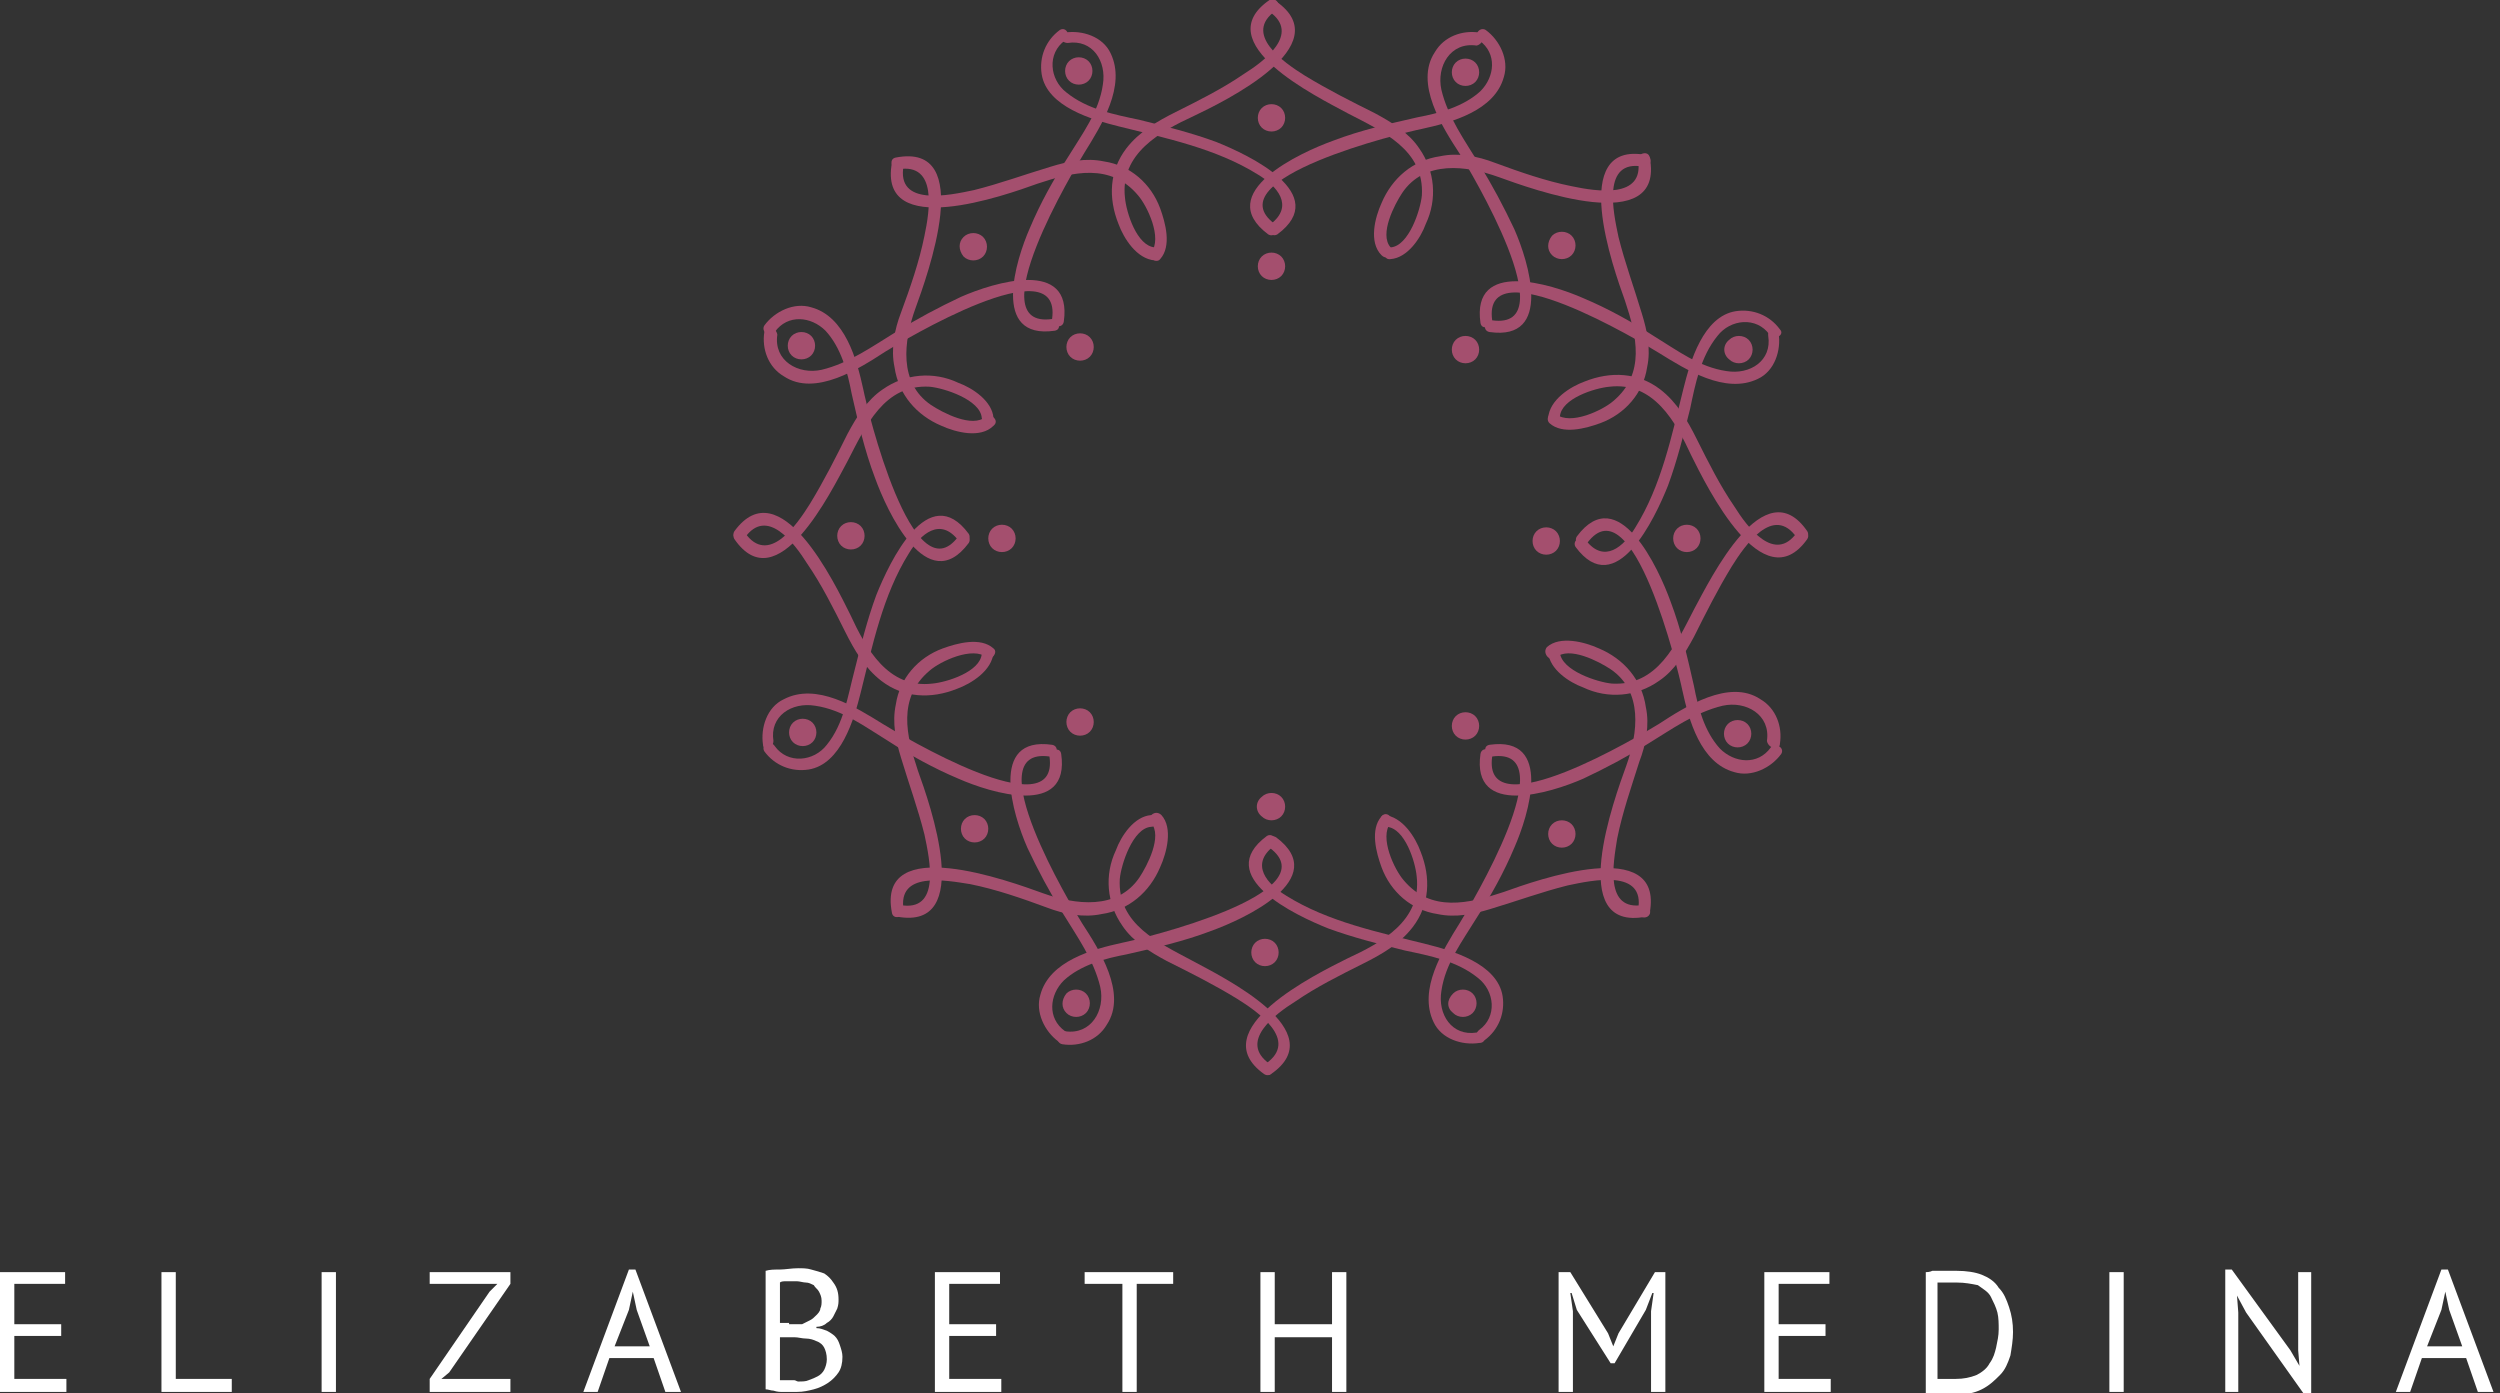 <svg xmlns="http://www.w3.org/2000/svg" width="192" height="107" viewBox="0 0 192 107" fill="none"><rect x="0" y="0" width="192" height="107" fill="#333333" stroke="none"/><g clip-path="url(#clip0_10_794)"><path d="M74 18.2C74.4 17.8 75.1 17.8 75.5 18.2C75.9 18.6 75.9 19.3 75.5 19.7C75.1 20.1 74.4 20.1 74 19.7C73.6 19.2 73.6 18.6 74 18.2Z" fill="#A44F6E"></path><path d="M75.7 32C74.7 32.9 72.4 31.7 71.5 31.1C69 29.4 69.4 26.2 70.3 23.7C71.2 21.2 75 10.9 68.8 12.1C68.2 12.2 68.5 13.1 69 13C72 12.5 71.4 16.2 71 18.1C70.6 20.1 69.9 22.1 69.2 24C68.7 25.3 68.4 26.8 68.7 28.2C69 30.3 70.4 31.9 72.3 32.7C73.4 33.2 75.3 33.7 76.3 32.7C76.8 32.3 76.1 31.7 75.7 32Z" fill="#A44F6E"></path><path d="M89.1 19.9C90 18.9 89.5 17.1 89.1 16C88.4 14.1 86.8 12.7 84.8 12.4C83.4 12.1 82 12.4 80.7 12.8C78.7 13.4 76.8 14.1 74.8 14.6C72.9 15 68.8 15.9 69.4 12.7C69.5 12.1 68.6 11.9 68.5 12.5C67.4 18.5 77.2 15 79.7 14.1C82.4 13.2 85.3 12.5 87.4 15C88.1 15.8 89.3 18.3 88.4 19.4C88.1 19.7 88.8 20.3 89.1 19.9Z" fill="#A44F6E"></path><path d="M88.7 19C87.3 18.9 86.5 16.3 86.4 15.2C86 11.8 89.1 10.1 91.7 8.9C94 7.8 102.9 3.5 98 0.1C97.5 -0.2 97.1 0.5 97.5 0.9C99.9 2.6 97.1 4.7 95.5 5.7C93.9 6.8 92.1 7.7 90.3 8.6C88.9 9.3 87.5 10.1 86.5 11.4C85.2 13.1 85.1 15.2 85.9 17.2C86.3 18.3 87.3 19.9 88.7 20C89.3 20 89.3 19.1 88.7 19Z" fill="#A44F6E"></path><path d="M106.8 19.9C108.1 19.8 109.1 18.3 109.5 17.2C110.4 15.3 110.2 13.1 109 11.4C108.2 10.2 106.9 9.4 105.6 8.7C103.8 7.8 102 6.9 100.2 5.8C98.6 4.8 95.4 2.6 98 0.8C98.5 0.5 98 -0.3 97.5 4.09782e-06C92.7 3.3 101.1 7.4 103.5 8.7C106.2 10.1 109.4 11.5 109.2 15C109.1 16.1 108.2 18.9 106.8 19C106.2 19.1 106.2 20 106.8 19.9Z" fill="#A44F6E"></path><path d="M106.8 19C105.9 18 107.1 15.7 107.7 14.8C109.4 12.3 112.6 12.7 115.1 13.6C117.6 14.5 127.9 18.3 126.7 12.1C126.6 11.5 125.7 11.8 125.8 12.3C126.3 15.3 122.6 14.7 120.7 14.3C118.7 13.9 116.7 13.2 114.8 12.5C113.5 12 112 11.7 110.6 12C108.5 12.3 106.9 13.7 106.1 15.6C105.6 16.7 105.1 18.6 106.1 19.6C106.6 20.1 107.2 19.4 106.8 19Z" fill="#A44F6E"></path><path d="M119 32.5C120 33.4 121.8 32.9 122.9 32.5C124.8 31.8 126.2 30.2 126.5 28.2C126.8 26.8 126.5 25.4 126.1 24.1C125.5 22.1 124.8 20.2 124.3 18.2C123.9 16.3 123 12.2 126.2 12.8C126.8 12.9 127 12 126.4 11.9C120.4 10.8 123.9 20.6 124.8 23.1C125.7 25.8 126.4 28.7 123.9 30.8C123.1 31.5 120.6 32.7 119.5 31.8C119.2 31.4 118.6 32.1 119 32.5Z" fill="#A44F6E"></path><path d="M119.8 32C119.9 30.6 122.5 29.8 123.6 29.7C127 29.3 128.7 32.4 129.9 35C131.1 37.4 135.4 46.2 138.8 41.4C139.1 40.9 138.4 40.5 138 40.9C136.3 43.3 134.2 40.5 133.2 38.9C132.1 37.3 131.2 35.5 130.3 33.7C129.6 32.3 128.8 30.9 127.5 29.9C125.8 28.6 123.7 28.5 121.7 29.3C120.6 29.7 119 30.7 118.9 32.1C118.9 32.6 119.8 32.6 119.8 32Z" fill="#A44F6E"></path><path d="M118.9 50.1C119 51.4 120.5 52.4 121.6 52.8C123.5 53.7 125.7 53.5 127.4 52.3C128.6 51.5 129.4 50.2 130.1 48.9C131 47.1 131.9 45.3 133 43.5C134 41.9 136.2 38.7 138 41.3C138.3 41.8 139.1 41.3 138.8 40.8C135.5 36 131.4 44.4 130.1 46.8C128.7 49.5 127.3 52.7 123.8 52.5C122.7 52.4 119.9 51.5 119.8 50.1C119.8 49.6 118.9 49.6 118.9 50.1Z" fill="#A44F6E"></path><path d="M119.5 50.5C120.5 49.6 122.8 50.8 123.7 51.4C126.2 53.1 125.8 56.3 124.9 58.8C124 61.3 120.2 71.6 126.4 70.4C127 70.3 126.7 69.4 126.2 69.5C123.2 70 123.9 66.3 124.2 64.4C124.6 62.4 125.3 60.4 125.9 58.5C126.4 57.2 126.7 55.7 126.4 54.3C126.1 52.2 124.7 50.6 122.8 49.8C121.7 49.3 119.8 48.8 118.8 49.7C118.4 50.2 119.1 50.9 119.5 50.5Z" fill="#A44F6E"></path><path d="M106.1 62.7C105.2 63.7 105.7 65.5 106.1 66.6C106.8 68.5 108.4 69.9 110.4 70.2C111.8 70.5 113.2 70.2 114.5 69.8C116.5 69.2 118.4 68.5 120.4 68C122.3 67.6 126.4 66.7 125.8 69.9C125.7 70.5 126.6 70.7 126.7 70.1C127.8 64.1 118 67.6 115.5 68.5C112.8 69.4 109.9 70.1 107.8 67.6C107.1 66.8 105.9 64.3 106.8 63.2C107.1 62.9 106.5 62.2 106.1 62.7Z" fill="#A44F6E"></path><path d="M106.5 63.5C107.9 63.6 108.7 66.2 108.8 67.3C109.2 70.7 106.1 72.4 103.5 73.6C101.1 74.8 92.3 79.1 97.1 82.5C97.6 82.8 98 82.1 97.5 81.7C95.1 80 97.9 77.9 99.5 76.9C101.1 75.8 102.9 74.9 104.7 74C106.1 73.3 107.5 72.5 108.5 71.2C109.8 69.5 109.9 67.4 109.1 65.4C108.7 64.3 107.7 62.7 106.3 62.6C105.9 62.6 105.9 63.5 106.5 63.5Z" fill="#A44F6E"></path><path d="M88.4 62.6C87.1 62.7 86.1 64.2 85.7 65.3C84.8 67.2 85 69.4 86.2 71.1C87 72.3 88.3 73.1 89.6 73.8C91.4 74.7 93.2 75.6 95 76.7C96.6 77.7 99.8 79.9 97.2 81.7C96.7 82 97.2 82.8 97.6 82.5C102.4 79.2 94 75.1 91.6 73.8C89 72.4 85.8 71 86 67.5C86.1 66.4 87 63.6 88.4 63.5C89 63.5 89 62.6 88.4 62.6Z" fill="#A44F6E"></path><path d="M88.4 63.2C89.3 64.2 88.1 66.5 87.5 67.4C85.8 69.9 82.6 69.5 80.1 68.6C77.6 67.7 67.3 63.9 68.5 70.1C68.6 70.7 69.5 70.4 69.4 69.9C68.9 66.9 72.6 67.6 74.5 67.9C76.5 68.3 78.5 69 80.4 69.7C81.7 70.2 83.2 70.5 84.6 70.2C86.7 69.9 88.3 68.5 89.1 66.6C89.6 65.5 90.1 63.6 89.2 62.6C88.7 62.1 88 62.8 88.4 63.2Z" fill="#A44F6E"></path><path d="M76.3 49.8C75.3 48.9 73.5 49.4 72.4 49.8C70.5 50.5 69.1 52.1 68.8 54.1C68.5 55.5 68.8 56.9 69.2 58.2C69.8 60.2 70.5 62.1 71 64.1C71.4 66 72.3 70.1 69.1 69.5C68.5 69.4 68.3 70.3 68.9 70.4C74.9 71.5 71.4 61.7 70.5 59.2C69.6 56.5 68.9 53.6 71.4 51.5C72.2 50.8 74.7 49.6 75.8 50.5C76.1 50.8 76.7 50.1 76.3 49.8Z" fill="#A44F6E"></path><path d="M75.4 50.2C75.3 51.6 72.7 52.4 71.6 52.5C68.2 52.9 66.5 49.8 65.3 47.2C64.1 44.8 59.9 36 56.4 40.8C56.1 41.3 56.8 41.7 57.2 41.3C58.9 38.9 61 41.7 62 43.3C63.1 44.9 64 46.7 64.9 48.5C65.6 49.9 66.4 51.3 67.7 52.3C69.4 53.6 71.5 53.7 73.5 52.9C74.6 52.5 76.2 51.5 76.3 50.1C76.3 49.6 75.4 49.6 75.4 50.2Z" fill="#A44F6E"></path><path d="M76.3 32.1C76.2 30.8 74.7 29.8 73.6 29.4C71.7 28.5 69.5 28.7 67.8 29.9C66.6 30.7 65.8 32 65.1 33.3C64.2 35.1 63.3 36.9 62.2 38.7C61.2 40.3 59 43.5 57.2 40.9C56.9 40.4 56.1 40.9 56.4 41.4C59.7 46.2 63.8 37.8 65.1 35.4C66.5 32.7 67.9 29.5 71.4 29.7C72.5 29.8 75.3 30.7 75.4 32.1C75.5 32.7 76.3 32.7 76.3 32.1Z" fill="#A44F6E"></path><path d="M114 79.9C115.1 79.1 115.6 77.8 115.4 76.5C115 74 111.5 73 109.5 72.5C105.9 71.6 102 70.8 98.8 68.8C97.3 67.9 96 66.4 97.8 65C98.3 64.7 97.8 63.9 97.3 64.2C93.1 67.3 99.5 70.3 102 71.3C103.9 72 105.9 72.5 107.9 73C109.8 73.4 111.9 73.8 113.5 75.1C114.8 76.1 115 78.1 113.6 79.1C113.1 79.5 113.5 80.3 114 79.9Z" fill="#A44F6E"></path><path d="M81.8 79.2C80.4 78.2 80.6 76.4 81.7 75.3C83 74.1 84.9 73.6 86.5 73.3C88.7 72.8 90.9 72.3 93 71.5C95.5 70.6 102.3 67.5 98 64.3C97.5 64 97.1 64.7 97.5 65.1C102.2 68.6 87.7 72.1 86.2 72.4C83.9 72.9 80.6 73.8 79.9 76.4C79.5 77.7 80.2 79.2 81.3 80C81.8 80.3 82.3 79.5 81.8 79.2Z" fill="#A44F6E"></path><path d="M136.7 57.1C136.9 55.8 136.4 54.4 135.2 53.7C132.8 52.1 129.4 54.3 127.4 55.6C126.1 56.4 113.8 63.8 114.6 58.1C114.7 57.5 113.8 57.3 113.7 57.9C113 62.8 119.1 60.9 121.6 59.8C123.3 59 125 58.1 126.6 57.1C128.4 56 130.2 54.7 132.3 54.2C134.1 53.8 136 54.9 135.7 56.9C135.8 57.5 136.7 57.7 136.7 57.1Z" fill="#A44F6E"></path><path d="M113.4 79.3C111.5 79.6 110.4 77.9 110.7 76.1C111 74 112.3 72.3 113.4 70.5C114.5 68.8 115.5 67 116.3 65.1C117.4 62.6 119.3 56.5 114.4 57.2C113.8 57.3 114.1 58.1 114.6 58.1C120.3 57.3 112.9 69.6 112.1 70.9C110.8 73 108.9 76 110.1 78.5C110.7 79.8 112.3 80.3 113.6 80.1C114.3 80.1 114 79.2 113.4 79.3Z" fill="#A44F6E"></path><path d="M81.6 80.2C82.9 80.4 84.3 79.9 85 78.7C86.6 76.3 84.4 72.9 83.1 70.9C82.3 69.6 74.9 57.3 80.6 58.1C81.2 58.2 81.4 57.3 80.8 57.2C75.9 56.5 77.8 62.6 78.9 65.1C79.7 66.8 80.6 68.5 81.6 70.1C82.7 71.9 84 73.7 84.5 75.8C84.9 77.6 83.8 79.5 81.8 79.2C81.2 79.2 81 80.1 81.6 80.2Z" fill="#A44F6E"></path><path d="M59.4 56.9C59.1 55 60.8 53.9 62.6 54.2C64.7 54.5 66.4 55.8 68.2 56.9C69.9 58 71.7 59 73.6 59.8C76.1 60.9 82.2 62.8 81.5 57.9C81.4 57.3 80.6 57.6 80.6 58.1C81.4 63.8 69.1 56.4 67.8 55.6C65.7 54.3 62.7 52.4 60.2 53.7C58.9 54.3 58.4 55.9 58.6 57.2C58.6 57.7 59.4 57.5 59.4 56.9Z" fill="#A44F6E"></path><path d="M58.7 25.5C58.5 26.8 59 28.2 60.2 28.9C62.6 30.5 66 28.3 68 27C69.3 26.2 81.6 18.8 80.8 24.5C80.7 25.1 81.6 25.3 81.7 24.7C82.4 19.8 76.3 21.7 73.8 22.8C72.1 23.6 70.4 24.5 68.8 25.5C67 26.6 65.2 27.9 63.1 28.4C61.3 28.8 59.4 27.7 59.7 25.7C59.6 25.1 58.8 24.9 58.7 25.5Z" fill="#A44F6E"></path><path d="M82 3.3C83.9 3 85 4.7 84.7 6.5C84.4 8.6 83.1 10.3 82 12.1C80.9 13.8 79.9 15.6 79.1 17.5C78 20 76.1 26.1 81 25.4C81.6 25.3 81.3 24.5 80.8 24.5C75.1 25.3 82.5 13 83.3 11.7C84.6 9.6 86.5 6.6 85.3 4.1C84.7 2.8 83.1 2.3 81.8 2.5C81.2 2.5 81.4 3.3 82 3.3Z" fill="#A44F6E"></path><path d="M58.7 57.7C59.5 58.8 60.8 59.3 62.1 59.1C64.6 58.7 65.6 55.2 66.1 53.2C67 49.6 67.8 45.7 69.8 42.5C70.7 41 72.2 39.7 73.6 41.5C73.9 42 74.7 41.5 74.4 41C71.3 36.8 68.3 43.2 67.3 45.7C66.6 47.6 66.1 49.6 65.6 51.6C65.1 53.5 64.8 55.6 63.5 57.2C62.5 58.5 60.5 58.7 59.5 57.3C59.2 56.8 58.4 57.2 58.7 57.7Z" fill="#A44F6E"></path><path d="M59.5 25.5C60.5 24.1 62.3 24.3 63.4 25.4C64.6 26.7 65.1 28.6 65.4 30.2C65.9 32.4 66.4 34.6 67.2 36.7C68.1 39.2 71.2 46 74.4 41.7C74.7 41.2 74 40.8 73.6 41.2C70.1 45.9 66.6 31.4 66.3 29.9C65.8 27.6 64.9 24.3 62.3 23.6C61 23.2 59.5 23.9 58.7 25C58.4 25.5 59.2 26 59.5 25.5Z" fill="#A44F6E"></path><path d="M81.4 2.3C80.3 3.1 79.8 4.4 80 5.7C80.4 8.2 83.9 9.2 85.9 9.7C89.5 10.6 93.4 11.4 96.6 13.4C98.1 14.3 99.4 15.8 97.6 17.2C97.1 17.5 97.6 18.3 98.1 18C102.3 14.9 95.9 11.9 93.4 10.9C91.5 10.2 89.5 9.7 87.5 9.2C85.6 8.8 83.5 8.4 81.9 7.1C80.6 6.1 80.4 4.1 81.8 3.1C82.3 2.8 81.9 2 81.4 2.3Z" fill="#A44F6E"></path><path d="M113.6 3.1C115 4.1 114.8 5.9 113.7 7C112.4 8.2 110.5 8.7 108.9 9C106.7 9.5 104.5 10 102.4 10.8C99.9 11.7 93.1 14.8 97.4 18C97.9 18.3 98.3 17.6 97.9 17.2C93.2 13.7 107.7 10.2 109.2 9.9C111.5 9.4 114.8 8.5 115.5 5.9C115.9 4.6 115.2 3.1 114.1 2.3C113.6 2 113.1 2.8 113.6 3.1Z" fill="#A44F6E"></path><path d="M113.6 2.5C112.3 2.3 110.9 2.8 110.2 4C108.6 6.4 110.8 9.8 112.1 11.8C112.9 13.1 120.3 25.4 114.6 24.6C114 24.5 113.8 25.4 114.4 25.5C119.3 26.2 117.4 20.1 116.3 17.6C115.5 15.9 114.6 14.2 113.6 12.6C112.5 10.8 111.2 9 110.7 6.9C110.3 5.1 111.4 3.2 113.4 3.5C113.9 3.4 114.2 2.6 113.6 2.5Z" fill="#A44F6E"></path><path d="M135.8 25.8C136.1 27.7 134.4 28.8 132.6 28.5C130.5 28.2 128.8 26.9 127 25.8C125.3 24.7 123.5 23.7 121.6 22.9C119.1 21.8 113 19.9 113.7 24.8C113.8 25.4 114.6 25.1 114.6 24.6C113.8 18.9 126.1 26.3 127.4 27.1C129.5 28.4 132.5 30.3 135 29.1C136.3 28.5 136.8 26.9 136.6 25.6C136.6 25 135.7 25.2 135.8 25.8Z" fill="#A44F6E"></path><path d="M136.7 25.3C135.9 24.2 134.6 23.7 133.3 23.9C130.8 24.3 129.8 27.8 129.3 29.8C128.4 33.4 127.6 37.3 125.6 40.5C124.7 42 123.2 43.3 121.8 41.5C121.5 41 120.7 41.5 121 42C124.1 46.2 127.1 39.8 128.1 37.3C128.8 35.4 129.3 33.4 129.8 31.4C130.2 29.5 130.6 27.4 131.9 25.8C132.9 24.5 134.9 24.3 135.9 25.7C136.3 26.2 137.1 25.7 136.7 25.3Z" fill="#A44F6E"></path><path d="M136 57.4C135 58.8 133.2 58.6 132.1 57.5C130.9 56.2 130.4 54.3 130.1 52.7C129.6 50.5 129.1 48.3 128.3 46.2C127.4 43.7 124.3 36.9 121.1 41.2C120.8 41.7 121.5 42.1 121.9 41.7C125.4 37 128.9 51.5 129.2 53C129.7 55.3 130.6 58.6 133.2 59.3C134.5 59.7 136 59 136.8 57.9C137.1 57.4 136.3 57 136 57.4Z" fill="#A44F6E"></path><path d="M82.1 4.7C82.5 4.3 83.2 4.3 83.6 4.7C84 5.1 84 5.8 83.6 6.2C83.2 6.6 82.5 6.6 82.1 6.2C81.7 5.8 81.7 5.1 82.1 4.7Z" fill="#A44F6E"></path><path d="M96.9 8.3C97.3 7.9 98 7.9 98.4 8.3C98.8 8.7 98.8 9.4 98.4 9.8C98 10.2 97.3 10.2 96.9 9.8C96.5 9.4 96.5 8.7 96.9 8.3Z" fill="#A44F6E"></path><path d="M60.8 25.8C61.2 25.4 61.9 25.4 62.3 25.8C62.7 26.2 62.7 26.9 62.3 27.3C61.9 27.7 61.2 27.7 60.8 27.3C60.4 26.9 60.4 26.2 60.8 25.8Z" fill="#A44F6E"></path><path d="M64.6 40.4C65 40 65.7 40 66.1 40.4C66.5 40.8 66.5 41.5 66.1 41.9C65.7 42.3 65 42.3 64.6 41.9C64.2 41.5 64.2 40.8 64.6 40.4Z" fill="#A44F6E"></path><path d="M60.9 55.5C61.3 55.1 62 55.1 62.4 55.5C62.8 55.9 62.8 56.6 62.4 57C62 57.4 61.3 57.4 60.9 57C60.5 56.6 60.5 55.9 60.9 55.5Z" fill="#A44F6E"></path><path d="M74.1 62.9C74.5 62.5 75.2 62.5 75.6 62.9C76 63.3 76 64 75.6 64.4C75.2 64.8 74.5 64.8 74.1 64.4C73.7 64 73.7 63.3 74.1 62.9Z" fill="#A44F6E"></path><path d="M81.9 76.3C82.3 75.9 83 75.9 83.4 76.3C83.8 76.7 83.8 77.4 83.4 77.8C83 78.2 82.3 78.2 81.9 77.8C81.5 77.4 81.5 76.8 81.9 76.3Z" fill="#A44F6E"></path><path d="M96.4 72.4C96.8 72 97.5 72 97.9 72.4C98.3 72.8 98.3 73.5 97.9 73.9C97.5 74.3 96.8 74.3 96.4 73.9C96 73.5 96 72.8 96.4 72.4Z" fill="#A44F6E"></path><path d="M111.6 76.3C112 75.9 112.7 75.9 113.1 76.3C113.5 76.7 113.5 77.4 113.1 77.8C112.7 78.2 112 78.2 111.6 77.8C111.1 77.4 111.1 76.8 111.6 76.3Z" fill="#A44F6E"></path><path d="M119.2 63.3C119.6 62.9 120.3 62.9 120.7 63.3C121.1 63.7 121.1 64.4 120.7 64.8C120.3 65.2 119.6 65.2 119.2 64.8C118.8 64.4 118.8 63.7 119.2 63.3Z" fill="#A44F6E"></path><path d="M132.7 55.6C133.1 55.2 133.8 55.2 134.2 55.6C134.6 56 134.6 56.7 134.2 57.1C133.8 57.5 133.1 57.5 132.7 57.1C132.3 56.7 132.3 56 132.7 55.6Z" fill="#A44F6E"></path><path d="M128.8 40.6C129.2 40.2 129.9 40.2 130.3 40.6C130.7 41 130.7 41.7 130.3 42.1C129.9 42.5 129.2 42.5 128.8 42.1C128.4 41.7 128.4 41 128.8 40.6Z" fill="#A44F6E"></path><path d="M132.8 26.1C133.2 25.7 133.9 25.7 134.3 26.1C134.7 26.5 134.7 27.2 134.3 27.6C133.9 28 133.2 28 132.8 27.6C132.3 27.2 132.3 26.5 132.8 26.1Z" fill="#A44F6E"></path><path d="M119.2 18.1C119.6 17.7 120.3 17.7 120.7 18.1C121.1 18.5 121.1 19.2 120.7 19.6C120.3 20 119.6 20 119.2 19.6C118.8 19.2 118.8 18.6 119.2 18.1Z" fill="#A44F6E"></path><path d="M111.8 4.8C112.2 4.4 112.9 4.4 113.3 4.8C113.7 5.2 113.7 5.9 113.3 6.3C112.9 6.7 112.2 6.7 111.8 6.3C111.4 5.9 111.4 5.2 111.8 4.8Z" fill="#A44F6E"></path><path d="M76.2 40.6C76.6 40.2 77.3 40.2 77.7 40.6C78.1 41 78.1 41.7 77.7 42.1C77.3 42.5 76.6 42.5 76.2 42.1C75.8 41.7 75.8 41 76.2 40.6Z" fill="#A44F6E"></path><path d="M82.2 25.9C82.6 25.5 83.3 25.5 83.7 25.9C84.1 26.3 84.1 27 83.7 27.4C83.3 27.8 82.6 27.8 82.2 27.4C81.8 27 81.8 26.3 82.2 25.9Z" fill="#A44F6E"></path><path d="M96.9 19.7C97.3 19.3 98 19.3 98.4 19.7C98.8 20.1 98.8 20.8 98.4 21.2C98 21.6 97.3 21.6 96.9 21.2C96.5 20.8 96.5 20.1 96.9 19.7Z" fill="#A44F6E"></path><path d="M111.8 26.1C112.2 25.7 112.9 25.7 113.3 26.1C113.7 26.5 113.7 27.2 113.3 27.6C112.9 28 112.2 28 111.8 27.6C111.4 27.2 111.4 26.5 111.8 26.1Z" fill="#A44F6E"></path><path d="M118 40.8C118.4 40.4 119.1 40.4 119.5 40.8C119.9 41.2 119.9 41.9 119.5 42.3C119.1 42.7 118.4 42.7 118 42.3C117.6 41.9 117.6 41.2 118 40.8Z" fill="#A44F6E"></path><path d="M111.8 55C112.2 54.6 112.9 54.6 113.3 55C113.7 55.4 113.7 56.1 113.3 56.5C112.9 56.9 112.2 56.9 111.8 56.5C111.4 56.1 111.4 55.4 111.8 55Z" fill="#A44F6E"></path><path d="M96.9 61.2C97.3 60.8 98 60.8 98.4 61.2C98.8 61.6 98.8 62.3 98.4 62.7C98 63.1 97.3 63.1 96.9 62.7C96.4 62.3 96.4 61.6 96.9 61.2Z" fill="#A44F6E"></path><path d="M82.2 54.7C82.6 54.3 83.3 54.3 83.7 54.7C84.1 55.1 84.1 55.8 83.7 56.2C83.3 56.6 82.6 56.6 82.2 56.2C81.8 55.8 81.8 55.1 82.2 54.7Z" fill="#A44F6E"></path><path d="M0 97.7H5V98.6H1.1V101.7H4.7V102.6H1.1V105.9H5.1V106.9H0V97.7Z" fill="white"></path><path d="M17.8 106.9H12.4V97.7H13.5V105.9H17.8V106.9Z" fill="white"></path><path d="M25.8 97.7H24.7V106.9H25.8V97.7Z" fill="white"></path><path d="M33 105.9L37.6 99.2L38.2 98.6H33V97.7H39.2V98.6L34.5 105.4L33.9 105.9H39.2V106.9H33V105.9Z" fill="white"></path><path d="M50.2 104.3H46.8L45.9 106.9H44.8L48.3 97.5H48.8L52.3 106.9H51.1L50.2 104.3ZM47.2 103.4H49.9L48.9 100.6L48.6 99.2L48.3 100.6L47.2 103.4Z" fill="white"></path><path d="M64.4 99.8C64.4 100 64.4 100.2 64.3 100.5C64.2 100.7 64.1 100.9 64 101.1C63.9 101.3 63.7 101.5 63.5 101.6C63.3 101.8 63 101.9 62.7 101.9V102C63 102 63.2 102.1 63.5 102.2C63.7 102.3 64 102.5 64.1 102.6C64.3 102.8 64.4 103 64.5 103.3C64.6 103.6 64.7 103.9 64.7 104.2C64.7 104.7 64.6 105.1 64.4 105.4C64.2 105.7 63.9 106 63.6 106.2C63.3 106.4 62.9 106.6 62.5 106.7C62.1 106.8 61.7 106.9 61.2 106.9H60.7C60.5 106.9 60.3 106.9 60.1 106.9C59.9 106.9 59.7 106.9 59.4 106.8C59.2 106.8 59 106.7 58.8 106.7V97.6C59.1 97.5 59.5 97.5 59.9 97.5C60.3 97.5 60.8 97.4 61.3 97.4C61.6 97.4 62 97.4 62.3 97.5C62.7 97.6 63 97.7 63.3 97.8C63.6 98 63.8 98.2 64 98.5C64.3 98.9 64.4 99.3 64.4 99.8ZM60.6 101.7C60.7 101.7 60.9 101.7 61.1 101.7C61.3 101.7 61.5 101.7 61.6 101.7C61.8 101.6 62 101.5 62.2 101.4C62.4 101.3 62.5 101.2 62.7 101C62.8 100.9 63 100.7 63 100.5C63.1 100.3 63.1 100.1 63.1 99.9C63.1 99.6 63 99.4 62.9 99.2C62.8 99 62.6 98.9 62.5 98.7C62.3 98.6 62.1 98.5 61.9 98.5C61.7 98.5 61.4 98.4 61.2 98.4C60.9 98.4 60.6 98.4 60.4 98.4C60.2 98.4 60 98.4 59.9 98.5V101.6H60.6V101.7ZM61.3 106.1C61.6 106.1 61.9 106.1 62.1 106C62.4 105.9 62.6 105.8 62.8 105.7C63 105.6 63.2 105.4 63.3 105.2C63.4 105 63.5 104.7 63.5 104.4C63.5 104 63.4 103.7 63.3 103.5C63.2 103.3 63 103.1 62.7 103C62.5 102.9 62.2 102.8 61.9 102.8C61.6 102.8 61.3 102.7 61 102.7H59.9V106C60 106 60 106 60.2 106C60.3 106 60.4 106 60.6 106C60.7 106 60.9 106 61 106C61.1 106 61.2 106.1 61.3 106.1Z" fill="white"></path><path d="M71.8 97.7H76.8V98.6H72.9V101.7H76.5V102.6H72.9V105.9H76.9V106.9H71.8V97.7Z" fill="white"></path><path d="M90.1 98.6H87.3V106.9H86.2V98.6H83.3V97.7H90.1V98.6Z" fill="white"></path><path d="M102.3 102.7H97.9V106.9H96.8V97.7H97.9V101.7H102.3V97.7H103.4V106.9H102.3V102.7Z" fill="white"></path><path d="M126.8 100.7L127 99.3H126.9L126.4 100.6L124 104.7H123.7L121.1 100.6L120.7 99.3H120.6L120.8 100.7V106.9H119.7V97.7H120.6L123.5 102.4L123.9 103.4L124.3 102.4L127.1 97.7H127.9V106.9H126.8V100.7Z" fill="white"></path><path d="M135.5 97.7H140.5V98.6H136.6V101.7H140.2V102.6H136.6V105.9H140.6V106.9H135.5V97.7Z" fill="white"></path><path d="M147.8 97.7C148 97.7 148.2 97.7 148.4 97.6C148.6 97.6 148.8 97.6 149 97.6C149.2 97.6 149.4 97.6 149.7 97.6C149.9 97.6 150.1 97.6 150.3 97.6C151 97.6 151.7 97.7 152.2 97.9C152.7 98.1 153.2 98.4 153.5 98.9C153.9 99.3 154.1 99.8 154.3 100.4C154.5 101 154.6 101.6 154.6 102.3C154.6 102.9 154.5 103.5 154.4 104.1C154.2 104.7 154 105.2 153.6 105.6C153.2 106 152.8 106.4 152.2 106.7C151.6 107 151 107.1 150.2 107.1C150.1 107.1 149.9 107.1 149.7 107.1C149.5 107.1 149.2 107.1 149 107.1C148.8 107.1 148.5 107.1 148.3 107.1C148.1 107.1 148 107.1 147.9 107.1V97.7H147.8ZM150.3 98.5H149.9C149.8 98.5 149.6 98.5 149.5 98.5C149.4 98.5 149.2 98.5 149.1 98.5C149 98.5 148.9 98.5 148.8 98.5V105.9C148.8 105.9 148.9 105.9 149.1 105.9C149.2 105.9 149.4 105.9 149.5 105.9C149.6 105.9 149.8 105.9 149.9 105.9C150 105.9 150.1 105.9 150.2 105.9C150.8 105.9 151.3 105.8 151.8 105.6C152.2 105.4 152.6 105.1 152.8 104.7C153.1 104.3 153.2 103.9 153.3 103.5C153.4 103 153.5 102.6 153.5 102.1C153.5 101.7 153.5 101.2 153.4 100.8C153.3 100.4 153.1 100 152.9 99.6C152.7 99.2 152.3 99 151.9 98.7C151.4 98.6 150.9 98.5 150.3 98.5Z" fill="white"></path><path d="M163.1 97.7H162V106.9H163.1V97.7Z" fill="white"></path><path d="M172.5 100.8L171.8 99.5L171.9 100.8V106.9H170.9V97.5H171.4L175.9 103.7L176.6 104.9L176.5 103.7V97.7H177.5V107H176.9L172.5 100.8Z" fill="white"></path><path d="M189.4 104.3H186L185.1 106.9H184L187.5 97.5H188L191.5 106.9H190.3L189.4 104.3ZM186.4 103.4H189.1L188.1 100.6L187.8 99.2L187.5 100.6L186.4 103.4Z" fill="white"></path></g><defs><clipPath id="clip0_10_794"><rect width="191.5" height="107" fill="white"></rect></clipPath></defs></svg>